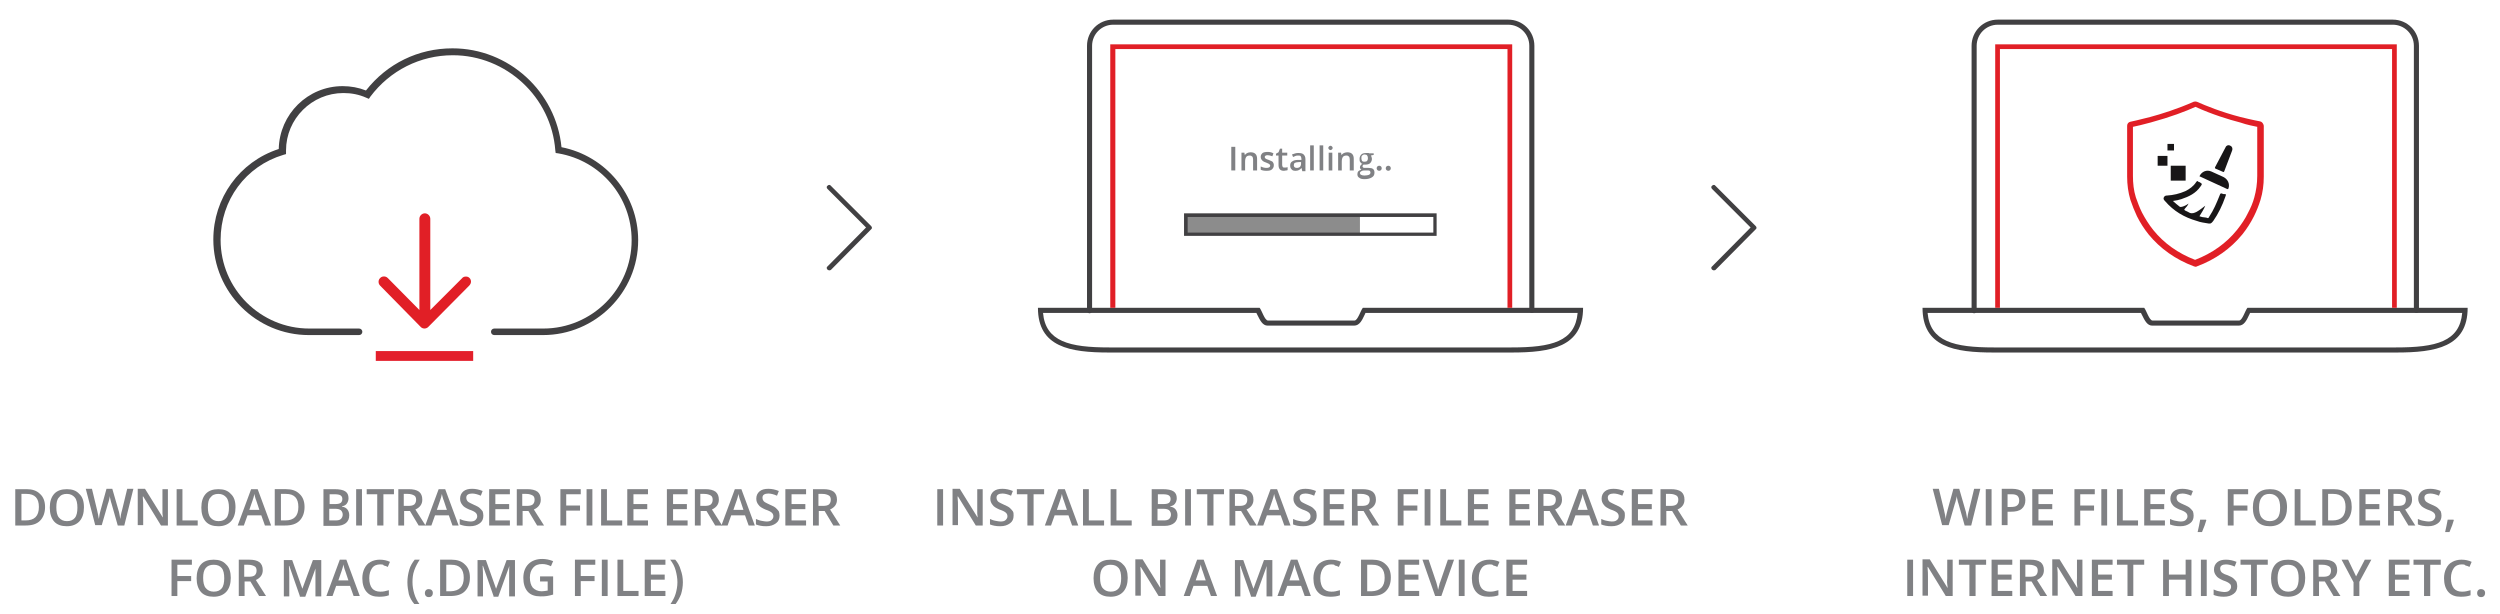 <?xml version="1.0" encoding="UTF-8"?>
<svg xmlns="http://www.w3.org/2000/svg" xmlns:xlink="http://www.w3.org/1999/xlink" version="1.1" id="Layer_1" x="0px" y="0px" viewBox="0 0 687.9 169" style="enable-background:new 0 0 687.9 169;" xml:space="preserve">
<style type="text/css">
	.st0{fill:#808184;}
	.st1{fill:#414042;}
	.st2{fill:#181617;}
	.st3{fill:#E11F26;}
	.st4{fill:#8C8C8C;}
	.st5{fill:#E31F2B;}
</style>
<g>
	<g>
		<path class="st0" d="M12.4,139.5c0,1.6-0.5,2.9-1.4,3.8s-2.2,1.3-4,1.3H4.2v-10h3.1c1.6,0,2.8,0.4,3.7,1.3    C11.9,136.7,12.4,137.9,12.4,139.5z M10.7,139.5c0-2.4-1.1-3.6-3.4-3.6H5.9v7.3H7C9.5,143.2,10.7,142,10.7,139.5z"></path>
		<path class="st0" d="M23.1,139.6c0,1.6-0.4,2.9-1.2,3.8s-2,1.4-3.5,1.4c-1.5,0-2.7-0.4-3.5-1.3c-0.8-0.9-1.2-2.2-1.2-3.8    c0-1.7,0.4-2.9,1.2-3.8c0.8-0.9,2-1.3,3.5-1.3c1.5,0,2.6,0.4,3.4,1.3C22.7,136.7,23.1,137.9,23.1,139.6z M15.5,139.6    c0,1.2,0.2,2.2,0.7,2.8c0.5,0.6,1.2,1,2.2,1c1,0,1.7-0.3,2.2-0.9s0.7-1.6,0.7-2.8c0-1.2-0.2-2.2-0.7-2.8c-0.5-0.6-1.2-1-2.2-1    c-1,0-1.7,0.3-2.2,1C15.7,137.4,15.5,138.3,15.5,139.6z"></path>
		<path class="st0" d="M34.2,144.6h-1.8l-1.7-6c-0.1-0.3-0.2-0.6-0.3-1.1c-0.1-0.5-0.2-0.8-0.2-1c0,0.3-0.1,0.7-0.2,1.1    s-0.2,0.8-0.3,1l-1.7,5.9h-1.8l-1.3-5l-1.3-5h1.7l1.4,5.8c0.2,0.9,0.4,1.8,0.5,2.5c0.1-0.4,0.1-0.8,0.2-1.3s0.2-0.9,0.3-1.2    l1.6-5.8h1.6l1.7,5.9c0.2,0.5,0.3,1.4,0.5,2.4c0.1-0.7,0.2-1.5,0.5-2.5l1.4-5.8h1.7L34.2,144.6z"></path>
		<path class="st0" d="M46.3,144.6h-2l-4.9-8h-0.1l0,0.4c0.1,0.8,0.1,1.6,0.1,2.3v5.2h-1.5v-10h2l4.9,7.9h0c0-0.1,0-0.5-0.1-1.1    c0-0.7,0-1.2,0-1.5v-5.2h1.5V144.6z"></path>
		<path class="st0" d="M48.6,144.6v-10h1.6v8.6h4.2v1.4H48.6z"></path>
		<path class="st0" d="M64.8,139.6c0,1.6-0.4,2.9-1.2,3.8s-2,1.4-3.5,1.4c-1.5,0-2.7-0.4-3.5-1.3c-0.8-0.9-1.2-2.2-1.2-3.8    c0-1.7,0.4-2.9,1.2-3.8c0.8-0.9,2-1.3,3.5-1.3c1.5,0,2.6,0.4,3.4,1.3C64.4,136.7,64.8,137.9,64.8,139.6z M57.2,139.6    c0,1.2,0.2,2.2,0.7,2.8c0.5,0.6,1.2,1,2.2,1c1,0,1.7-0.3,2.2-0.9s0.7-1.6,0.7-2.8c0-1.2-0.2-2.2-0.7-2.8c-0.5-0.6-1.2-1-2.2-1    c-1,0-1.7,0.3-2.2,1C57.4,137.4,57.2,138.3,57.2,139.6z"></path>
		<path class="st0" d="M72.9,144.6l-1-2.8h-3.8l-1,2.8h-1.7l3.7-10h1.8l3.7,10H72.9z M71.4,140.4l-0.9-2.7c-0.1-0.2-0.2-0.5-0.3-0.9    c-0.1-0.4-0.2-0.7-0.2-0.9c-0.1,0.6-0.3,1.2-0.5,1.8l-0.9,2.6H71.4z"></path>
		<path class="st0" d="M83.8,139.5c0,1.6-0.5,2.9-1.4,3.8s-2.2,1.3-4,1.3h-2.8v-10h3.1c1.6,0,2.8,0.4,3.7,1.3    C83.3,136.7,83.8,137.9,83.8,139.5z M82.1,139.5c0-2.4-1.1-3.6-3.4-3.6h-1.4v7.3h1.2C80.9,143.2,82.1,142,82.1,139.5z"></path>
		<path class="st0" d="M89,134.6h3c1.4,0,2.4,0.2,3,0.6c0.6,0.4,0.9,1,0.9,1.9c0,0.6-0.2,1.1-0.5,1.5c-0.3,0.4-0.7,0.6-1.3,0.7v0.1    c0.7,0.1,1.2,0.4,1.5,0.8c0.3,0.4,0.5,0.9,0.5,1.6c0,0.9-0.3,1.6-0.9,2.1s-1.5,0.8-2.6,0.8H89V134.6z M90.6,138.7h1.6    c0.7,0,1.2-0.1,1.5-0.3s0.5-0.6,0.5-1.1c0-0.5-0.2-0.8-0.5-1c-0.3-0.2-0.9-0.3-1.6-0.3h-1.4V138.7z M90.6,140v3.2h1.7    c0.7,0,1.2-0.1,1.5-0.4c0.3-0.3,0.5-0.7,0.5-1.2c0-0.5-0.2-0.9-0.5-1.2c-0.4-0.3-0.9-0.4-1.6-0.4H90.6z"></path>
		<path class="st0" d="M98,144.6v-10h1.6v10H98z"></path>
		<path class="st0" d="M105.4,144.6h-1.6V136h-2.9v-1.4h7.5v1.4h-2.9V144.6z"></path>
		<path class="st0" d="M111.2,140.6v4h-1.6v-10h2.8c1.3,0,2.2,0.2,2.9,0.7c0.6,0.5,0.9,1.2,0.9,2.2c0,1.2-0.6,2.1-1.9,2.7l2.8,4.4    h-1.9l-2.4-4H111.2z M111.2,139.2h1.1c0.8,0,1.3-0.1,1.7-0.4c0.3-0.3,0.5-0.7,0.5-1.3c0-0.6-0.2-1-0.6-1.2s-0.9-0.4-1.7-0.4h-1.1    V139.2z"></path>
		<path class="st0" d="M124.5,144.6l-1-2.8h-3.8l-1,2.8H117l3.7-10h1.8l3.7,10H124.5z M123,140.4l-0.9-2.7c-0.1-0.2-0.2-0.5-0.3-0.9    c-0.1-0.4-0.2-0.7-0.2-0.9c-0.1,0.6-0.3,1.2-0.5,1.8l-0.9,2.6H123z"></path>
		<path class="st0" d="M133,141.9c0,0.9-0.3,1.6-1,2.1s-1.5,0.8-2.7,0.8s-2.1-0.2-2.8-0.5v-1.5c0.5,0.2,0.9,0.4,1.5,0.5    s1,0.2,1.4,0.2c0.6,0,1.1-0.1,1.4-0.4s0.5-0.6,0.5-1c0-0.4-0.1-0.7-0.4-1s-0.9-0.6-1.8-0.9c-0.9-0.4-1.6-0.8-1.9-1.3    c-0.4-0.5-0.6-1-0.6-1.7c0-0.8,0.3-1.5,0.9-2s1.4-0.7,2.4-0.7c1,0,1.9,0.2,2.9,0.6l-0.5,1.3c-0.9-0.4-1.7-0.6-2.4-0.6    c-0.5,0-0.9,0.1-1.2,0.3s-0.4,0.5-0.4,0.9c0,0.3,0.1,0.5,0.2,0.7c0.1,0.2,0.3,0.4,0.5,0.5s0.7,0.4,1.4,0.7    c0.7,0.3,1.3,0.6,1.6,0.9c0.3,0.3,0.6,0.6,0.8,0.9C132.9,141,133,141.4,133,141.9z"></path>
		<path class="st0" d="M140.3,144.6h-5.7v-10h5.7v1.4h-4v2.7h3.8v1.4h-3.8v3.1h4V144.6z"></path>
		<path class="st0" d="M143.8,140.6v4h-1.6v-10h2.8c1.3,0,2.2,0.2,2.9,0.7c0.6,0.5,0.9,1.2,0.9,2.2c0,1.2-0.6,2.1-1.9,2.7l2.8,4.4    h-1.9l-2.4-4H143.8z M143.8,139.2h1.1c0.8,0,1.3-0.1,1.7-0.4c0.3-0.3,0.5-0.7,0.5-1.3c0-0.6-0.2-1-0.6-1.2s-0.9-0.4-1.7-0.4h-1.1    V139.2z"></path>
		<path class="st0" d="M155.8,144.6h-1.6v-10h5.6v1.4h-4v3.1h3.8v1.4h-3.8V144.6z"></path>
		<path class="st0" d="M161.4,144.6v-10h1.6v10H161.4z"></path>
		<path class="st0" d="M165.4,144.6v-10h1.6v8.6h4.2v1.4H165.4z"></path>
		<path class="st0" d="M178.3,144.6h-5.7v-10h5.7v1.4h-4v2.7h3.8v1.4h-3.8v3.1h4V144.6z"></path>
		<path class="st0" d="M189.2,144.6h-5.7v-10h5.7v1.4h-4v2.7h3.8v1.4h-3.8v3.1h4V144.6z"></path>
		<path class="st0" d="M192.8,140.6v4h-1.6v-10h2.8c1.3,0,2.2,0.2,2.9,0.7c0.6,0.5,0.9,1.2,0.9,2.2c0,1.2-0.6,2.1-1.9,2.7l2.8,4.4    h-1.9l-2.4-4H192.8z M192.8,139.2h1.1c0.8,0,1.3-0.1,1.7-0.4c0.3-0.3,0.5-0.7,0.5-1.3c0-0.6-0.2-1-0.6-1.2s-0.9-0.4-1.7-0.4h-1.1    V139.2z"></path>
		<path class="st0" d="M206,144.6l-1-2.8h-3.8l-1,2.8h-1.7l3.7-10h1.8l3.7,10H206z M204.6,140.4l-0.9-2.7c-0.1-0.2-0.2-0.5-0.3-0.9    c-0.1-0.4-0.2-0.7-0.2-0.9c-0.1,0.6-0.3,1.2-0.5,1.8l-0.9,2.6H204.6z"></path>
		<path class="st0" d="M214.5,141.9c0,0.9-0.3,1.6-1,2.1s-1.5,0.8-2.7,0.8s-2.1-0.2-2.8-0.5v-1.5c0.5,0.2,0.9,0.4,1.5,0.5    s1,0.2,1.4,0.2c0.6,0,1.1-0.1,1.4-0.4s0.5-0.6,0.5-1c0-0.4-0.1-0.7-0.4-1s-0.9-0.6-1.8-0.9c-0.9-0.4-1.6-0.8-1.9-1.3    c-0.4-0.5-0.6-1-0.6-1.7c0-0.8,0.3-1.5,0.9-2s1.4-0.7,2.4-0.7c1,0,1.9,0.2,2.9,0.6l-0.5,1.3c-0.9-0.4-1.7-0.6-2.4-0.6    c-0.5,0-0.9,0.1-1.2,0.3s-0.4,0.5-0.4,0.9c0,0.3,0.1,0.5,0.2,0.7c0.1,0.2,0.3,0.4,0.5,0.5s0.7,0.4,1.4,0.7    c0.7,0.3,1.3,0.6,1.6,0.9c0.3,0.3,0.6,0.6,0.8,0.9C214.4,141,214.5,141.4,214.5,141.9z"></path>
		<path class="st0" d="M221.8,144.6h-5.7v-10h5.7v1.4h-4v2.7h3.8v1.4h-3.8v3.1h4V144.6z"></path>
		<path class="st0" d="M225.3,140.6v4h-1.6v-10h2.8c1.3,0,2.2,0.2,2.9,0.7c0.6,0.5,0.9,1.2,0.9,2.2c0,1.2-0.6,2.1-1.9,2.7l2.8,4.4    h-1.9l-2.4-4H225.3z M225.3,139.2h1.1c0.8,0,1.3-0.1,1.7-0.4c0.3-0.3,0.5-0.7,0.5-1.3c0-0.6-0.2-1-0.6-1.2s-0.9-0.4-1.7-0.4h-1.1    V139.2z"></path>
		<path class="st0" d="M48.8,164h-1.6v-10h5.6v1.4h-4v3.1h3.8v1.4h-3.8V164z"></path>
		<path class="st0" d="M63.5,159c0,1.6-0.4,2.9-1.2,3.8s-2,1.4-3.5,1.4c-1.5,0-2.7-0.4-3.5-1.3c-0.8-0.9-1.2-2.2-1.2-3.8    c0-1.6,0.4-2.9,1.2-3.8c0.8-0.9,2-1.3,3.5-1.3c1.5,0,2.6,0.4,3.4,1.3C63.1,156.1,63.5,157.4,63.5,159z M55.9,159    c0,1.2,0.2,2.2,0.7,2.8c0.5,0.6,1.2,1,2.2,1c1,0,1.7-0.3,2.2-0.9s0.7-1.6,0.7-2.8c0-1.2-0.2-2.2-0.7-2.8c-0.5-0.6-1.2-0.9-2.2-0.9    c-1,0-1.7,0.3-2.2,0.9C56.1,156.9,55.9,157.8,55.9,159z"></path>
		<path class="st0" d="M67.3,160v4h-1.6v-10h2.8c1.3,0,2.2,0.2,2.9,0.7c0.6,0.5,0.9,1.2,0.9,2.2c0,1.2-0.6,2.1-1.9,2.7l2.8,4.4h-1.9    l-2.4-4H67.3z M67.3,158.7h1.1c0.8,0,1.3-0.1,1.7-0.4c0.3-0.3,0.5-0.7,0.5-1.3c0-0.6-0.2-1-0.6-1.2s-0.9-0.4-1.7-0.4h-1.1V158.7z"></path>
		<path class="st0" d="M82.5,164l-2.9-8.3h-0.1c0.1,1.2,0.1,2.4,0.1,3.5v4.9h-1.5v-10h2.3l2.8,7.9h0l2.9-7.9h2.3v10h-1.6v-4.9    c0-0.5,0-1.1,0-1.9c0-0.8,0-1.3,0.1-1.4H87l-3,8.3H82.5z"></path>
		<path class="st0" d="M97.3,164l-1-2.8h-3.8l-1,2.8h-1.7l3.7-10h1.8l3.7,10H97.3z M95.9,159.8l-0.9-2.7c-0.1-0.2-0.2-0.5-0.3-0.9    c-0.1-0.4-0.2-0.7-0.2-0.9c-0.1,0.6-0.3,1.2-0.5,1.8l-0.9,2.6H95.9z"></path>
		<path class="st0" d="M104.6,155.3c-0.9,0-1.7,0.3-2.2,1c-0.5,0.7-0.8,1.6-0.8,2.8c0,1.2,0.3,2.2,0.8,2.8s1.3,0.9,2.2,0.9    c0.4,0,0.8,0,1.2-0.1s0.8-0.2,1.2-0.3v1.4c-0.8,0.3-1.7,0.4-2.7,0.4c-1.5,0-2.6-0.4-3.4-1.3s-1.2-2.2-1.2-3.8c0-1,0.2-1.9,0.6-2.7    s0.9-1.4,1.7-1.8c0.7-0.4,1.6-0.6,2.5-0.6c1,0,2,0.2,2.8,0.6l-0.6,1.4c-0.3-0.2-0.7-0.3-1.1-0.4    C105.5,155.3,105.1,155.3,104.6,155.3z"></path>
		<path class="st0" d="M112.1,160.2c0-1.2,0.2-2.3,0.5-3.4s0.9-2,1.5-2.8h1.4c-0.6,0.9-1.1,1.8-1.5,2.9s-0.5,2.2-0.5,3.3    c0,1.1,0.2,2.2,0.5,3.2c0.3,1,0.8,2,1.4,2.8h-1.4c-0.7-0.8-1.2-1.7-1.5-2.7C112.3,162.5,112.1,161.4,112.1,160.2z"></path>
		<path class="st0" d="M116.9,163.2c0-0.3,0.1-0.6,0.3-0.8s0.4-0.3,0.8-0.3c0.3,0,0.6,0.1,0.8,0.3c0.2,0.2,0.3,0.4,0.3,0.8    c0,0.3-0.1,0.6-0.3,0.8s-0.4,0.3-0.8,0.3s-0.6-0.1-0.8-0.3C117,163.8,116.9,163.5,116.9,163.2z"></path>
		<path class="st0" d="M129.3,158.9c0,1.7-0.5,2.9-1.4,3.8c-0.9,0.9-2.2,1.3-4,1.3h-2.8v-10h3.1c1.6,0,2.8,0.4,3.7,1.3    C128.9,156.2,129.3,157.4,129.3,158.9z M127.6,159c0-2.4-1.1-3.6-3.4-3.6h-1.4v7.3h1.2C126.4,162.6,127.6,161.4,127.6,159z"></path>
		<path class="st0" d="M135.8,164l-2.9-8.3h-0.1c0.1,1.2,0.1,2.4,0.1,3.5v4.9h-1.5v-10h2.3l2.8,7.9h0l2.9-7.9h2.3v10h-1.6v-4.9    c0-0.5,0-1.1,0-1.9c0-0.8,0-1.3,0.1-1.4h-0.1l-3,8.3H135.8z"></path>
		<path class="st0" d="M148.5,158.6h3.7v5c-0.6,0.2-1.2,0.3-1.7,0.4s-1.2,0.1-1.8,0.1c-1.5,0-2.7-0.4-3.5-1.3    c-0.8-0.9-1.2-2.2-1.2-3.8c0-1.6,0.5-2.9,1.4-3.8c0.9-0.9,2.2-1.4,3.8-1.4c1,0,2,0.2,3,0.6l-0.6,1.4c-0.8-0.4-1.6-0.6-2.4-0.6    c-1.1,0-1.9,0.3-2.5,1s-0.9,1.6-0.9,2.7c0,1.2,0.3,2.2,0.8,2.8c0.6,0.6,1.4,1,2.4,1c0.5,0,1.1-0.1,1.7-0.2V160h-2.1V158.6z"></path>
		<path class="st0" d="M159.8,164h-1.6v-10h5.6v1.4h-4v3.1h3.8v1.4h-3.8V164z"></path>
		<path class="st0" d="M165.6,164v-10h1.6v10H165.6z"></path>
		<path class="st0" d="M169.9,164v-10h1.6v8.6h4.2v1.4H169.9z"></path>
		<path class="st0" d="M183.1,164h-5.7v-10h5.7v1.4h-4v2.7h3.8v1.4h-3.8v3.1h4V164z"></path>
		<path class="st0" d="M187.9,160.2c0,1.2-0.2,2.3-0.5,3.3c-0.4,1-0.9,1.9-1.5,2.7h-1.4c0.6-0.9,1.1-1.8,1.4-2.8s0.5-2.1,0.5-3.2    c0-1.1-0.2-2.2-0.5-3.3c-0.3-1.1-0.8-2-1.5-2.9h1.4c0.7,0.8,1.2,1.7,1.5,2.8C187.7,157.9,187.9,159,187.9,160.2z"></path>
	</g>
	<g>
		<path class="st0" d="M257.9,144.6v-10h1.6v10H257.9z"></path>
		<path class="st0" d="M270.5,144.6h-2l-4.9-8h-0.1l0,0.4c0.1,0.8,0.1,1.6,0.1,2.3v5.2h-1.5v-10h2l4.9,7.9h0c0-0.1,0-0.5-0.1-1.1    c0-0.7,0-1.2,0-1.5v-5.2h1.5V144.6z"></path>
		<path class="st0" d="M278.9,141.9c0,0.9-0.3,1.6-1,2.1s-1.5,0.8-2.7,0.8s-2.1-0.2-2.8-0.5v-1.5c0.5,0.2,0.9,0.4,1.5,0.5    s1,0.2,1.4,0.2c0.6,0,1.1-0.1,1.4-0.4s0.5-0.6,0.5-1c0-0.4-0.1-0.7-0.4-1s-0.9-0.6-1.8-0.9c-0.9-0.4-1.6-0.8-1.9-1.3    c-0.4-0.5-0.6-1-0.6-1.7c0-0.8,0.3-1.5,0.9-2s1.4-0.7,2.4-0.7c1,0,1.9,0.2,2.9,0.6l-0.5,1.3c-0.9-0.4-1.7-0.6-2.4-0.6    c-0.5,0-0.9,0.1-1.2,0.3s-0.4,0.5-0.4,0.9c0,0.3,0.1,0.5,0.2,0.7c0.1,0.2,0.3,0.4,0.5,0.5s0.7,0.4,1.4,0.7    c0.7,0.3,1.3,0.6,1.6,0.9c0.3,0.3,0.6,0.6,0.8,0.9C278.9,141,278.9,141.4,278.9,141.9z"></path>
		<path class="st0" d="M284.3,144.6h-1.6V136h-2.9v-1.4h7.5v1.4h-2.9V144.6z"></path>
		<path class="st0" d="M295,144.6l-1-2.8h-3.8l-1,2.8h-1.7l3.7-10h1.8l3.7,10H295z M293.6,140.4l-0.9-2.7c-0.1-0.2-0.2-0.5-0.3-0.9    c-0.1-0.4-0.2-0.7-0.2-0.9c-0.1,0.6-0.3,1.2-0.5,1.8l-0.9,2.6H293.6z"></path>
		<path class="st0" d="M298,144.6v-10h1.6v8.6h4.2v1.4H298z"></path>
		<path class="st0" d="M305.6,144.6v-10h1.6v8.6h4.2v1.4H305.6z"></path>
		<path class="st0" d="M316.9,134.6h3c1.4,0,2.4,0.2,3,0.6c0.6,0.4,0.9,1,0.9,1.9c0,0.6-0.2,1.1-0.5,1.5c-0.3,0.4-0.7,0.6-1.3,0.7    v0.1c0.7,0.1,1.2,0.4,1.5,0.8c0.3,0.4,0.5,0.9,0.5,1.6c0,0.9-0.3,1.6-0.9,2.1s-1.5,0.8-2.6,0.8h-3.6V134.6z M318.5,138.7h1.6    c0.7,0,1.2-0.1,1.5-0.3s0.5-0.6,0.5-1.1c0-0.5-0.2-0.8-0.5-1c-0.3-0.2-0.9-0.3-1.6-0.3h-1.4V138.7z M318.5,140v3.2h1.7    c0.7,0,1.2-0.1,1.5-0.4c0.3-0.3,0.5-0.7,0.5-1.2c0-0.5-0.2-0.9-0.5-1.2c-0.4-0.3-0.9-0.4-1.6-0.4H318.5z"></path>
		<path class="st0" d="M326.1,144.6v-10h1.6v10H326.1z"></path>
		<path class="st0" d="M333.8,144.6h-1.6V136h-2.9v-1.4h7.5v1.4h-2.9V144.6z"></path>
		<path class="st0" d="M339.9,140.6v4h-1.6v-10h2.8c1.3,0,2.2,0.2,2.9,0.7c0.6,0.5,0.9,1.2,0.9,2.2c0,1.2-0.6,2.1-1.9,2.7l2.8,4.4    h-1.9l-2.4-4H339.9z M339.9,139.2h1.1c0.8,0,1.3-0.1,1.7-0.4c0.3-0.3,0.5-0.7,0.5-1.3c0-0.6-0.2-1-0.6-1.2s-0.9-0.4-1.7-0.4h-1.1    V139.2z"></path>
		<path class="st0" d="M353.4,144.6l-1-2.8h-3.8l-1,2.8h-1.7l3.7-10h1.8l3.7,10H353.4z M352,140.4l-0.9-2.7    c-0.1-0.2-0.2-0.5-0.3-0.9c-0.1-0.4-0.2-0.7-0.2-0.9c-0.1,0.6-0.3,1.2-0.5,1.8l-0.9,2.6H352z"></path>
		<path class="st0" d="M362.3,141.9c0,0.9-0.3,1.6-1,2.1s-1.5,0.8-2.7,0.8s-2.1-0.2-2.8-0.5v-1.5c0.5,0.2,0.9,0.4,1.5,0.5    c0.5,0.1,1,0.2,1.4,0.2c0.6,0,1.1-0.1,1.4-0.4c0.3-0.2,0.5-0.6,0.5-1c0-0.4-0.1-0.7-0.4-1s-0.9-0.6-1.8-0.9    c-0.9-0.4-1.6-0.8-1.9-1.3c-0.4-0.5-0.6-1-0.6-1.7c0-0.8,0.3-1.5,0.9-2s1.4-0.7,2.4-0.7c1,0,1.9,0.2,2.9,0.6l-0.5,1.3    c-0.9-0.4-1.7-0.6-2.4-0.6c-0.5,0-0.9,0.1-1.2,0.3s-0.4,0.5-0.4,0.9c0,0.3,0.1,0.5,0.2,0.7c0.1,0.2,0.3,0.4,0.5,0.5    s0.7,0.4,1.4,0.7c0.7,0.3,1.3,0.6,1.6,0.9c0.3,0.3,0.6,0.6,0.8,0.9C362.2,141,362.3,141.4,362.3,141.9z"></path>
		<path class="st0" d="M369.9,144.6h-5.7v-10h5.7v1.4h-4v2.7h3.8v1.4h-3.8v3.1h4V144.6z"></path>
		<path class="st0" d="M373.6,140.6v4H372v-10h2.8c1.3,0,2.2,0.2,2.9,0.7c0.6,0.5,0.9,1.2,0.9,2.2c0,1.2-0.6,2.1-1.9,2.7l2.8,4.4    h-1.9l-2.4-4H373.6z M373.6,139.2h1.1c0.8,0,1.3-0.1,1.7-0.4c0.3-0.3,0.5-0.7,0.5-1.3c0-0.6-0.2-1-0.6-1.2s-0.9-0.4-1.7-0.4h-1.1    V139.2z"></path>
		<path class="st0" d="M386.2,144.6h-1.6v-10h5.6v1.4h-4v3.1h3.8v1.4h-3.8V144.6z"></path>
		<path class="st0" d="M392,144.6v-10h1.6v10H392z"></path>
		<path class="st0" d="M396.3,144.6v-10h1.6v8.6h4.2v1.4H396.3z"></path>
		<path class="st0" d="M409.6,144.6h-5.7v-10h5.7v1.4h-4v2.7h3.8v1.4h-3.8v3.1h4V144.6z"></path>
		<path class="st0" d="M421,144.6h-5.7v-10h5.7v1.4h-4v2.7h3.8v1.4H417v3.1h4V144.6z"></path>
		<path class="st0" d="M424.8,140.6v4h-1.6v-10h2.8c1.3,0,2.2,0.2,2.9,0.7c0.6,0.5,0.9,1.2,0.9,2.2c0,1.2-0.6,2.1-1.9,2.7l2.8,4.4    h-1.9l-2.4-4H424.8z M424.8,139.2h1.1c0.8,0,1.3-0.1,1.7-0.4c0.3-0.3,0.5-0.7,0.5-1.3c0-0.6-0.2-1-0.6-1.2s-0.9-0.4-1.7-0.4h-1.1    V139.2z"></path>
		<path class="st0" d="M438.3,144.6l-1-2.8h-3.8l-1,2.8h-1.7l3.7-10h1.8l3.7,10H438.3z M436.9,140.4l-0.9-2.7    c-0.1-0.2-0.2-0.5-0.3-0.9c-0.1-0.4-0.2-0.7-0.2-0.9c-0.1,0.6-0.3,1.2-0.5,1.8l-0.9,2.6H436.9z"></path>
		<path class="st0" d="M447.1,141.9c0,0.9-0.3,1.6-1,2.1s-1.5,0.8-2.7,0.8s-2.1-0.2-2.8-0.5v-1.5c0.5,0.2,0.9,0.4,1.5,0.5    c0.5,0.1,1,0.2,1.4,0.2c0.6,0,1.1-0.1,1.4-0.4c0.3-0.2,0.5-0.6,0.5-1c0-0.4-0.1-0.7-0.4-1s-0.9-0.6-1.8-0.9    c-0.9-0.4-1.6-0.8-1.9-1.3c-0.4-0.5-0.6-1-0.6-1.7c0-0.8,0.3-1.5,0.9-2s1.4-0.7,2.4-0.7c1,0,1.9,0.2,2.9,0.6l-0.5,1.3    c-0.9-0.4-1.7-0.6-2.4-0.6c-0.5,0-0.9,0.1-1.2,0.3s-0.4,0.5-0.4,0.9c0,0.3,0.1,0.5,0.2,0.7c0.1,0.2,0.3,0.4,0.5,0.5    s0.7,0.4,1.4,0.7c0.7,0.3,1.3,0.6,1.6,0.9c0.3,0.3,0.6,0.6,0.8,0.9C447.1,141,447.1,141.4,447.1,141.9z"></path>
		<path class="st0" d="M454.7,144.6h-5.7v-10h5.7v1.4h-4v2.7h3.8v1.4h-3.8v3.1h4V144.6z"></path>
		<path class="st0" d="M458.5,140.6v4h-1.6v-10h2.8c1.3,0,2.2,0.2,2.9,0.7c0.6,0.5,0.9,1.2,0.9,2.2c0,1.2-0.6,2.1-1.9,2.7l2.8,4.4    h-1.9l-2.4-4H458.5z M458.5,139.2h1.1c0.8,0,1.3-0.1,1.7-0.4c0.3-0.3,0.5-0.7,0.5-1.3c0-0.6-0.2-1-0.6-1.2s-0.9-0.4-1.7-0.4h-1.1    V139.2z"></path>
		<path class="st0" d="M310.3,159c0,1.6-0.4,2.9-1.2,3.8s-2,1.4-3.5,1.4c-1.5,0-2.7-0.4-3.5-1.3c-0.8-0.9-1.2-2.2-1.2-3.8    c0-1.6,0.4-2.9,1.2-3.8c0.8-0.9,2-1.3,3.5-1.3c1.5,0,2.6,0.4,3.4,1.3C309.9,156.1,310.3,157.4,310.3,159z M302.7,159    c0,1.2,0.2,2.2,0.7,2.8c0.5,0.6,1.2,1,2.2,1c1,0,1.7-0.3,2.2-0.9s0.7-1.6,0.7-2.8c0-1.2-0.2-2.2-0.7-2.8c-0.5-0.6-1.2-0.9-2.2-0.9    c-1,0-1.7,0.3-2.2,0.9C302.9,156.9,302.7,157.8,302.7,159z"></path>
		<path class="st0" d="M320.8,164h-2l-4.9-8h-0.1l0,0.4c0.1,0.8,0.1,1.6,0.1,2.3v5.2h-1.5v-10h2l4.9,7.9h0c0-0.1,0-0.5-0.1-1.1    s0-1.2,0-1.5V154h1.5V164z"></path>
		<path class="st0" d="M333.2,164l-1-2.8h-3.8l-1,2.8h-1.7l3.7-10h1.8l3.7,10H333.2z M331.8,159.8l-0.9-2.7    c-0.1-0.2-0.2-0.5-0.3-0.9c-0.1-0.4-0.2-0.7-0.2-0.9c-0.1,0.6-0.3,1.2-0.5,1.8l-0.9,2.6H331.8z"></path>
		<path class="st0" d="M344.2,164l-2.9-8.3h-0.1c0.1,1.2,0.1,2.4,0.1,3.5v4.9h-1.5v-10h2.3l2.8,7.9h0l2.9-7.9h2.3v10h-1.6v-4.9    c0-0.5,0-1.1,0-1.9c0-0.8,0-1.3,0.1-1.4h-0.1l-3,8.3H344.2z"></path>
		<path class="st0" d="M359,164l-1-2.8h-3.8l-1,2.8h-1.7l3.7-10h1.8l3.7,10H359z M357.6,159.8l-0.9-2.7c-0.1-0.2-0.2-0.5-0.3-0.9    c-0.1-0.4-0.2-0.7-0.2-0.9c-0.1,0.6-0.3,1.2-0.5,1.8l-0.9,2.6H357.6z"></path>
		<path class="st0" d="M366.3,155.3c-0.9,0-1.7,0.3-2.2,1c-0.5,0.7-0.8,1.6-0.8,2.8c0,1.2,0.3,2.2,0.8,2.8s1.3,0.9,2.2,0.9    c0.4,0,0.8,0,1.2-0.1s0.8-0.2,1.2-0.3v1.4c-0.8,0.3-1.7,0.4-2.7,0.4c-1.5,0-2.6-0.4-3.4-1.3c-0.8-0.9-1.2-2.2-1.2-3.8    c0-1,0.2-1.9,0.6-2.7s0.9-1.4,1.7-1.8c0.7-0.4,1.6-0.6,2.5-0.6c1,0,2,0.2,2.8,0.6l-0.6,1.4c-0.3-0.2-0.7-0.3-1.1-0.4    C367.2,155.3,366.8,155.3,366.3,155.3z"></path>
		<path class="st0" d="M382.7,158.9c0,1.7-0.5,2.9-1.4,3.8c-0.9,0.9-2.2,1.3-4,1.3h-2.8v-10h3.1c1.6,0,2.8,0.4,3.7,1.3    C382.3,156.2,382.7,157.4,382.7,158.9z M381,159c0-2.4-1.1-3.6-3.4-3.6h-1.4v7.3h1.2C379.8,162.6,381,161.4,381,159z"></path>
		<path class="st0" d="M390.5,164h-5.7v-10h5.7v1.4h-4v2.7h3.8v1.4h-3.8v3.1h4V164z"></path>
		<path class="st0" d="M398.4,154h1.7l-3.5,10h-1.7l-3.5-10h1.7l2.1,6.2c0.1,0.3,0.2,0.7,0.3,1.1c0.1,0.5,0.2,0.8,0.2,1    c0.1-0.3,0.2-0.7,0.3-1.2c0.1-0.5,0.2-0.8,0.3-1L398.4,154z"></path>
		<path class="st0" d="M401.4,164v-10h1.6v10H401.4z"></path>
		<path class="st0" d="M409.9,155.3c-0.9,0-1.7,0.3-2.2,1c-0.5,0.7-0.8,1.6-0.8,2.8c0,1.2,0.3,2.2,0.8,2.8s1.3,0.9,2.2,0.9    c0.4,0,0.8,0,1.2-0.1s0.8-0.2,1.2-0.3v1.4c-0.8,0.3-1.7,0.4-2.7,0.4c-1.5,0-2.6-0.4-3.4-1.3c-0.8-0.9-1.2-2.2-1.2-3.8    c0-1,0.2-1.9,0.6-2.7s0.9-1.4,1.7-1.8c0.7-0.4,1.6-0.6,2.5-0.6c1,0,2,0.2,2.8,0.6l-0.6,1.4c-0.3-0.2-0.7-0.3-1.1-0.4    C410.7,155.3,410.3,155.3,409.9,155.3z"></path>
		<path class="st0" d="M420.2,164h-5.7v-10h5.7v1.4h-4v2.7h3.8v1.4h-3.8v3.1h4V164z"></path>
	</g>
	<g>
		<path class="st0" d="M542.4,144.6h-1.8l-1.7-6c-0.1-0.3-0.2-0.6-0.3-1.1c-0.1-0.5-0.2-0.8-0.2-1c0,0.3-0.1,0.7-0.2,1.1    s-0.2,0.8-0.3,1l-1.7,5.9h-1.8l-1.3-5l-1.3-5h1.7l1.4,5.8c0.2,0.9,0.4,1.8,0.5,2.5c0-0.4,0.1-0.8,0.2-1.3c0.1-0.5,0.2-0.9,0.3-1.2    l1.6-5.8h1.6l1.7,5.9c0.2,0.5,0.3,1.4,0.5,2.4c0.1-0.7,0.2-1.5,0.5-2.5l1.4-5.8h1.7L542.4,144.6z"></path>
		<path class="st0" d="M546.4,144.6v-10h1.6v10H546.4z"></path>
		<path class="st0" d="M557.3,137.6c0,1-0.3,1.8-1,2.4c-0.7,0.6-1.7,0.8-2.9,0.8h-1v3.7h-1.6v-10h2.9c1.2,0,2.2,0.3,2.8,0.8    C557,135.9,557.3,136.6,557.3,137.6z M552.3,139.5h0.9c0.8,0,1.5-0.1,1.8-0.4c0.4-0.3,0.6-0.7,0.6-1.4c0-0.6-0.2-1-0.5-1.3    c-0.4-0.3-0.9-0.4-1.6-0.4h-1.1V139.5z"></path>
		<path class="st0" d="M564.9,144.6h-5.7v-10h5.7v1.4h-4v2.7h3.8v1.4h-3.8v3.1h4V144.6z"></path>
		<path class="st0" d="M572.4,144.6h-1.6v-10h5.6v1.4h-4v3.1h3.8v1.4h-3.8V144.6z"></path>
		<path class="st0" d="M578.2,144.6v-10h1.6v10H578.2z"></path>
		<path class="st0" d="M582.5,144.6v-10h1.6v8.6h4.2v1.4H582.5z"></path>
		<path class="st0" d="M595.7,144.6h-5.7v-10h5.7v1.4h-4v2.7h3.8v1.4h-3.8v3.1h4V144.6z"></path>
		<path class="st0" d="M603.6,141.9c0,0.9-0.3,1.6-1,2.1s-1.5,0.8-2.7,0.8c-1.1,0-2.1-0.2-2.8-0.5v-1.5c0.5,0.2,0.9,0.4,1.5,0.5    s1,0.2,1.4,0.2c0.6,0,1.1-0.1,1.4-0.4s0.5-0.6,0.5-1c0-0.4-0.1-0.7-0.4-1c-0.3-0.3-0.9-0.6-1.8-0.9c-0.9-0.4-1.6-0.8-1.9-1.3    c-0.4-0.5-0.6-1-0.6-1.7c0-0.8,0.3-1.5,0.9-2c0.6-0.5,1.4-0.7,2.4-0.7c1,0,1.9,0.2,2.9,0.6l-0.5,1.3c-0.9-0.4-1.7-0.6-2.4-0.6    c-0.5,0-0.9,0.1-1.2,0.3s-0.4,0.5-0.4,0.9c0,0.3,0.1,0.5,0.2,0.7c0.1,0.2,0.3,0.4,0.5,0.5c0.3,0.2,0.7,0.4,1.4,0.7    c0.7,0.3,1.3,0.6,1.6,0.9c0.3,0.3,0.6,0.6,0.8,0.9C603.5,141,603.6,141.4,603.6,141.9z"></path>
		<path class="st0" d="M607.1,143.1c-0.2,0.8-0.6,1.9-1.2,3.3h-1.2c0.3-1.2,0.5-2.4,0.7-3.4h1.6L607.1,143.1z"></path>
		<path class="st0" d="M614.6,144.6h-1.6v-10h5.6v1.4h-4v3.1h3.8v1.4h-3.8V144.6z"></path>
		<path class="st0" d="M629.3,139.6c0,1.6-0.4,2.9-1.2,3.8s-2,1.4-3.5,1.4c-1.5,0-2.7-0.4-3.5-1.3c-0.8-0.9-1.2-2.2-1.2-3.8    c0-1.7,0.4-2.9,1.2-3.8c0.8-0.9,2-1.3,3.5-1.3c1.5,0,2.6,0.4,3.4,1.3C628.9,136.7,629.3,137.9,629.3,139.6z M621.6,139.6    c0,1.2,0.2,2.2,0.7,2.8c0.5,0.6,1.2,1,2.2,1c1,0,1.7-0.3,2.2-0.9s0.7-1.6,0.7-2.8c0-1.2-0.2-2.2-0.7-2.8c-0.5-0.6-1.2-1-2.2-1    c-1,0-1.7,0.3-2.2,1C621.9,137.4,621.6,138.3,621.6,139.6z"></path>
		<path class="st0" d="M631.4,144.6v-10h1.6v8.6h4.2v1.4H631.4z"></path>
		<path class="st0" d="M647.1,139.5c0,1.6-0.5,2.9-1.4,3.8s-2.2,1.3-4,1.3H639v-10h3.1c1.6,0,2.8,0.4,3.7,1.3    C646.7,136.7,647.1,137.9,647.1,139.5z M645.4,139.5c0-2.4-1.1-3.6-3.4-3.6h-1.4v7.3h1.2C644.2,143.2,645.4,142,645.4,139.5z"></path>
		<path class="st0" d="M654.9,144.6h-5.7v-10h5.7v1.4h-4v2.7h3.8v1.4h-3.8v3.1h4V144.6z"></path>
		<path class="st0" d="M658.7,140.6v4h-1.6v-10h2.8c1.3,0,2.2,0.2,2.9,0.7c0.6,0.5,0.9,1.2,0.9,2.2c0,1.2-0.6,2.1-1.9,2.7l2.8,4.4    h-1.9l-2.4-4H658.7z M658.7,139.2h1.1c0.8,0,1.3-0.1,1.7-0.4c0.3-0.3,0.5-0.7,0.5-1.3c0-0.6-0.2-1-0.6-1.2s-0.9-0.4-1.7-0.4h-1.1    V139.2z"></path>
		<path class="st0" d="M671.8,141.9c0,0.9-0.3,1.6-1,2.1s-1.5,0.8-2.7,0.8c-1.1,0-2.1-0.2-2.8-0.5v-1.5c0.5,0.2,0.9,0.4,1.5,0.5    s1,0.2,1.4,0.2c0.6,0,1.1-0.1,1.4-0.4s0.5-0.6,0.5-1c0-0.4-0.1-0.7-0.4-1c-0.3-0.3-0.9-0.6-1.8-0.9c-0.9-0.4-1.6-0.8-1.9-1.3    c-0.4-0.5-0.6-1-0.6-1.7c0-0.8,0.3-1.5,0.9-2c0.6-0.5,1.4-0.7,2.4-0.7c1,0,1.9,0.2,2.9,0.6l-0.5,1.3c-0.9-0.4-1.7-0.6-2.4-0.6    c-0.5,0-0.9,0.1-1.2,0.3s-0.4,0.5-0.4,0.9c0,0.3,0.1,0.5,0.2,0.7c0.1,0.2,0.3,0.4,0.5,0.5c0.3,0.2,0.7,0.4,1.4,0.7    c0.7,0.3,1.3,0.6,1.6,0.9c0.3,0.3,0.6,0.6,0.8,0.9C671.7,141,671.8,141.4,671.8,141.9z"></path>
		<path class="st0" d="M675.2,143.1c-0.2,0.8-0.6,1.9-1.2,3.3h-1.2c0.3-1.2,0.5-2.4,0.7-3.4h1.6L675.2,143.1z"></path>
		<path class="st0" d="M524.8,164v-10h1.6v10H524.8z"></path>
		<path class="st0" d="M537.4,164h-2l-4.9-8h-0.1l0,0.4c0.1,0.8,0.1,1.6,0.1,2.3v5.2h-1.5v-10h2l4.9,7.9h0c0-0.1,0-0.5-0.1-1.1    s0-1.2,0-1.5V154h1.5V164z"></path>
		<path class="st0" d="M543.5,164h-1.6v-8.6h-2.9V154h7.5v1.4h-2.9V164z"></path>
		<path class="st0" d="M553.6,164H548v-10h5.7v1.4h-4v2.7h3.8v1.4h-3.8v3.1h4V164z"></path>
		<path class="st0" d="M557.4,160v4h-1.6v-10h2.8c1.3,0,2.2,0.2,2.9,0.7c0.6,0.5,0.9,1.2,0.9,2.2c0,1.2-0.6,2.1-1.9,2.7l2.8,4.4    h-1.9l-2.4-4H557.4z M557.4,158.7h1.1c0.8,0,1.3-0.1,1.7-0.4c0.3-0.3,0.5-0.7,0.5-1.3c0-0.6-0.2-1-0.6-1.2s-0.9-0.4-1.7-0.4h-1.1    V158.7z"></path>
		<path class="st0" d="M573.1,164h-2l-4.9-8h-0.1l0,0.4c0.1,0.8,0.1,1.6,0.1,2.3v5.2h-1.5v-10h2l4.9,7.9h0c0-0.1,0-0.5-0.1-1.1    s0-1.2,0-1.5V154h1.5V164z"></path>
		<path class="st0" d="M581.3,164h-5.7v-10h5.7v1.4h-4v2.7h3.8v1.4h-3.8v3.1h4V164z"></path>
		<path class="st0" d="M587,164h-1.6v-8.6h-2.9V154h7.5v1.4H587V164z"></path>
		<path class="st0" d="M603,164h-1.6v-4.5h-4.6v4.5h-1.6v-10h1.6v4.1h4.6V154h1.6V164z"></path>
		<path class="st0" d="M605.6,164v-10h1.6v10H605.6z"></path>
		<path class="st0" d="M615.6,161.3c0,0.9-0.3,1.6-1,2.1s-1.5,0.8-2.7,0.8c-1.1,0-2.1-0.2-2.8-0.5v-1.5c0.5,0.2,0.9,0.4,1.5,0.5    s1,0.2,1.4,0.2c0.6,0,1.1-0.1,1.4-0.4s0.5-0.6,0.5-1c0-0.4-0.1-0.7-0.4-0.9c-0.3-0.3-0.9-0.6-1.8-0.9c-0.9-0.4-1.6-0.8-1.9-1.3    c-0.4-0.5-0.6-1-0.6-1.7c0-0.8,0.3-1.5,0.9-2c0.6-0.5,1.4-0.7,2.4-0.7c1,0,1.9,0.2,2.9,0.6l-0.5,1.3c-0.9-0.4-1.7-0.6-2.4-0.6    c-0.5,0-0.9,0.1-1.2,0.3c-0.3,0.2-0.4,0.5-0.4,0.9c0,0.3,0.1,0.5,0.2,0.7c0.1,0.2,0.3,0.4,0.5,0.5c0.3,0.2,0.7,0.4,1.4,0.6    c0.7,0.3,1.3,0.6,1.6,0.9c0.3,0.3,0.6,0.6,0.8,0.9C615.5,160.5,615.6,160.9,615.6,161.3z"></path>
		<path class="st0" d="M621,164h-1.6v-8.6h-2.9V154h7.5v1.4H621V164z"></path>
		<path class="st0" d="M634.3,159c0,1.6-0.4,2.9-1.2,3.8s-2,1.4-3.5,1.4c-1.5,0-2.7-0.4-3.5-1.3c-0.8-0.9-1.2-2.2-1.2-3.8    c0-1.6,0.4-2.9,1.2-3.8c0.8-0.9,2-1.3,3.5-1.3c1.5,0,2.6,0.4,3.4,1.3C633.9,156.1,634.3,157.4,634.3,159z M626.7,159    c0,1.2,0.2,2.2,0.7,2.8c0.5,0.6,1.2,1,2.2,1c1,0,1.7-0.3,2.2-0.9s0.7-1.6,0.7-2.8c0-1.2-0.2-2.2-0.7-2.8c-0.5-0.6-1.2-0.9-2.2-0.9    c-1,0-1.7,0.3-2.2,0.9C627,156.9,626.7,157.8,626.7,159z"></path>
		<path class="st0" d="M638.1,160v4h-1.6v-10h2.8c1.3,0,2.2,0.2,2.9,0.7c0.6,0.5,0.9,1.2,0.9,2.2c0,1.2-0.6,2.1-1.9,2.7l2.8,4.4    h-1.9l-2.4-4H638.1z M638.1,158.7h1.1c0.8,0,1.3-0.1,1.7-0.4c0.3-0.3,0.5-0.7,0.5-1.3c0-0.6-0.2-1-0.6-1.2s-0.9-0.4-1.7-0.4h-1.1    V158.7z"></path>
		<path class="st0" d="M648.3,158.6l2.4-4.6h1.8l-3.3,6.1v3.9h-1.6v-3.8l-3.3-6.2h1.8L648.3,158.6z"></path>
		<path class="st0" d="M663,164h-5.7v-10h5.7v1.4h-4v2.7h3.8v1.4H659v3.1h4V164z"></path>
		<path class="st0" d="M668.6,164H667v-8.6h-2.9V154h7.5v1.4h-2.9V164z"></path>
		<path class="st0" d="M677.4,155.3c-0.9,0-1.7,0.3-2.2,1c-0.5,0.7-0.8,1.6-0.8,2.8c0,1.2,0.3,2.2,0.8,2.8s1.3,0.9,2.2,0.9    c0.4,0,0.8,0,1.2-0.1s0.8-0.2,1.2-0.3v1.4c-0.8,0.3-1.7,0.4-2.7,0.4c-1.5,0-2.6-0.4-3.4-1.3c-0.8-0.9-1.2-2.2-1.2-3.8    c0-1,0.2-1.9,0.6-2.7s0.9-1.4,1.7-1.8c0.7-0.4,1.6-0.6,2.5-0.6c1,0,2,0.2,2.8,0.6l-0.6,1.4c-0.3-0.2-0.7-0.3-1.1-0.4    C678.2,155.3,677.8,155.3,677.4,155.3z"></path>
		<path class="st0" d="M681.6,163.2c0-0.3,0.1-0.6,0.3-0.8c0.2-0.2,0.4-0.3,0.8-0.3c0.3,0,0.6,0.1,0.8,0.3c0.2,0.2,0.3,0.4,0.3,0.8    c0,0.3-0.1,0.6-0.3,0.8s-0.4,0.3-0.8,0.3s-0.6-0.1-0.8-0.3C681.7,163.8,681.6,163.5,681.6,163.2z"></path>
	</g>
	<g>
		<path class="st1" d="M471.6,74.4c-0.2,0-0.3-0.1-0.5-0.2c-0.3-0.3-0.3-0.7,0-0.9l10.6-10.7L471.1,52c-0.3-0.3-0.3-0.7,0-0.9    c0.3-0.3,0.7-0.3,0.9,0l11.1,11.1c0.3,0.3,0.3,0.7,0,0.9l-11.1,11.2C471.9,74.3,471.8,74.4,471.6,74.4z"></path>
	</g>
	<g>
		<path class="st1" d="M228.2,74.4c-0.2,0-0.3-0.1-0.5-0.2c-0.3-0.3-0.3-0.7,0-0.9l10.6-10.7L227.7,52c-0.3-0.3-0.3-0.7,0-0.9    c0.3-0.3,0.7-0.3,0.9,0l11.1,11.1c0.3,0.3,0.3,0.7,0,0.9l-11.1,11.2C228.5,74.3,228.3,74.4,228.2,74.4z"></path>
	</g>
	<g>
		<g>
			<g>
				<g>
					<path class="st2" d="M605.2,48.5c0.6-1.3,2-1.9,3.3-1.3c1.1,0.5,2.2,1,3.3,1.5c1.2,0.6,1.8,1.9,1.4,3.1       c-0.1,0.2-0.1,0.3-0.4,0.2C610.3,50.8,607.7,49.7,605.2,48.5z"></path>
				</g>
				<g>
					<rect x="597.3" y="45.6" class="st2" width="4.1" height="4.1"></rect>
				</g>
				<g>
					<rect x="593.7" y="42.9" class="st2" width="2.7" height="2.7"></rect>
				</g>
				<g>
					<rect x="596.4" y="39.6" class="st2" width="1.8" height="1.8"></rect>
				</g>
				<g>
					<path class="st2" d="M614.2,41.4l-2.2,5.8c-0.1,0.1-0.2,0.2-0.3,0.1l-2.1-0.9c-0.1-0.1-0.2-0.2-0.1-0.4l2.9-5.5       c0.2-0.5,0.8-0.7,1.3-0.4l0,0C614.2,40.3,614.4,40.9,614.2,41.4z"></path>
				</g>
				<g>
					<path class="st2" d="M612.3,54.2c-0.8,2.3-1.9,4.6-3.3,6.6c-0.2,0.3-0.5,0.6-0.8,0.7h-0.5c-1.1-0.2-2.2-0.3-3.2-0.7       c-3.5-1-6.4-2.7-8.8-5.5c-0.3-0.3-0.5-0.6-0.3-1c0.2-0.4,0.5-0.5,0.9-0.5c1.7-0.1,3.4-0.5,5-1.2c1.2-0.6,2.2-1.3,3-2.5       c0.2-0.3,0.4-0.4,0.6-0.1c0.1,0.1,0.2,0.1,0.3,0.1c0.8,0.5,0.8,0.5,0.3,1.2c-1.3,1.9-3.2,2.8-5.3,3.5c-0.7,0.2-1.4,0.4-2.3,0.5       c0,0,0,0,0,0c0.6,0.6,1.3,1.1,1.9,1.6c0.2,0.1,0.4,0,0.6,0c0.7-0.2,1.3-0.5,1.8-0.9c-0.2,0.5-0.6,1-1,1.4       c-0.2,0.2-0.2,0.3-0.1,0.4c0,0,0.1,0,0.1,0.1c0,0,0,0,0,0c0.3,0.1,1.2,0.6,1.4,0.7c0.6,0.2,1.2,0,1.8-0.3       c0.9-0.5,1.6-1.1,2.4-1.7c-0.4,1-1,1.9-1.6,2.9c0.1,0,0.2,0.1,0.3,0.1c0.3,0.1,0.7,0.2,1,0.2c0.2,0,0.8,0.1,0.9,0.2       c0.3,0.1,0.4-0.2,0.5-0.4c1.2-1.8,2-3.7,2.8-5.7c0.3-0.8,0.3-0.8,1.1-0.5C612.6,53.4,612.6,53.4,612.3,54.2z"></path>
				</g>
			</g>
			<g>
				<path class="st3" d="M621.9,33.4c0,0-2.2-0.4-5.4-1.2c-5.4-1.4-9.5-3.1-12-4.2c-0.3-0.1-0.6-0.1-0.9,0c-4.5,2-9,3.4-12,4.2      c-3,0.8-5,1.2-5.4,1.3c-0.5,0.1-0.9,0.5-0.9,1.1v14c0,2.2,0.3,4.4,0.9,6.4c0.5,1.5,1.1,3,1.8,4.5c0.9,1.8,2,3.5,3.2,5      c3.2,3.9,7.4,6.9,12.5,8.8c0.1,0,0.3,0.1,0.4,0.1c0.1,0,0.3,0,0.4-0.1c5.1-1.9,9.3-4.9,12.5-8.8c1.2-1.5,2.3-3.2,3.2-5      c0.7-1.4,1.3-2.9,1.8-4.5c0.6-2,0.9-4.1,0.9-6.4v-14C622.8,34,622.4,33.5,621.9,33.4z M621.1,34.9v13.5c0,2.1-0.3,4.1-0.8,5.9      c-0.4,1.5-1,2.9-1.7,4.2c-0.8,1.7-1.9,3.3-3.1,4.8c-2.9,3.6-6.8,6.4-11.5,8.2c-4.7-1.8-8.6-4.6-11.5-8.2      c-1.2-1.5-2.2-3.1-3.1-4.8c-0.7-1.4-1.2-2.8-1.7-4.2c-0.6-1.9-0.8-3.9-0.8-5.9V34.9c1-0.2,2.7-0.6,4.9-1.2      c5.5-1.5,9.7-3.1,12.3-4.3c4.6,2.1,9.2,3.5,12.3,4.3C618.4,34.4,620.2,34.7,621.1,34.9z"></path>
			</g>
		</g>
		<g>
			<g>
				<g>
					<g>
						<path class="st1" d="M664.9,86.1c-0.4,0-0.7-0.3-0.7-0.7V12.6c0-3.2-2.6-5.8-5.8-5.8H549.7c-3.2,0-5.8,2.6-5.8,5.8v72.9        c0,0.4-0.3,0.7-0.7,0.7s-0.7-0.3-0.7-0.7V12.6c0-4,3.2-7.2,7.2-7.2h108.7c4,0,7.2,3.2,7.2,7.2v72.9        C665.6,85.8,665.3,86.1,664.9,86.1z"></path>
					</g>
					<g>
						<path class="st1" d="M677.5,86.1c-0.7,7.9-7.2,9.5-18.2,9.5H548.6c-10.9,0-17.5-1.6-18.2-9.5h58.7c0.1,0.2,0.2,0.4,0.3,0.6        c0.7,1.4,1.4,2.9,2.8,2.9h23.8c1.5,0,2.2-1.5,2.9-3c0.1-0.2,0.2-0.3,0.2-0.5H677.5 M679,84.7h-60.6c-0.6,0.7-1.4,3.5-2.3,3.5        h-23.8c-0.9,0-1.7-2.8-2.3-3.5l0,0h-61c0,10.8,8.8,12.3,19.6,12.3h110.7C670.2,97,679,95.5,679,84.7L679,84.7z"></path>
					</g>
				</g>
			</g>
			<g>
				<polygon class="st3" points="659.5,84.7 658.2,84.7 658.2,13.5 550.3,13.5 550.3,84.7 549,84.7 549,12.2 659.5,12.2     "></polygon>
			</g>
		</g>
	</g>
	<g>
		<g>
			<g>
				<g>
					<g>
						<path class="st1" d="M421.5,86.1c-0.4,0-0.7-0.3-0.7-0.7V12.6c0-3.2-2.6-5.8-5.8-5.8H306.3c-3.2,0-5.8,2.6-5.8,5.8v72.9        c0,0.4-0.3,0.7-0.7,0.7s-0.7-0.3-0.7-0.7V12.6c0-4,3.2-7.2,7.2-7.2H415c4,0,7.2,3.2,7.2,7.2v72.9        C422.2,85.8,421.9,86.1,421.5,86.1z"></path>
					</g>
					<g>
						<path class="st1" d="M434.1,86.1c-0.7,7.9-7.2,9.5-18.2,9.5H305.2c-10.9,0-17.5-1.6-18.2-9.5h58.7c0.1,0.2,0.2,0.4,0.3,0.6        c0.7,1.4,1.4,2.9,2.8,2.9h23.8c1.5,0,2.2-1.5,2.9-3c0.1-0.2,0.2-0.3,0.2-0.5H434.1 M435.6,84.7H375c-0.6,0.7-1.4,3.5-2.3,3.5        h-23.8c-0.9,0-1.7-2.8-2.3-3.5l0,0h-61c0,10.8,8.8,12.3,19.6,12.3h110.7C426.7,97,435.6,95.5,435.6,84.7L435.6,84.7z"></path>
					</g>
				</g>
			</g>
			<g>
				<polygon class="st3" points="416.1,84.7 414.8,84.7 414.8,13.5 306.9,13.5 306.9,84.7 305.5,84.7 305.5,12.2 416.1,12.2     "></polygon>
			</g>
		</g>
		<g>
			<path class="st0" d="M338.8,46.9v-6.5h1.1v6.5H338.8z"></path>
			<path class="st0" d="M345.8,46.9h-1v-3c0-0.4-0.1-0.7-0.2-0.8c-0.2-0.2-0.4-0.3-0.7-0.3c-0.4,0-0.8,0.1-1,0.4     c-0.2,0.3-0.3,0.7-0.3,1.3v2.4h-1V42h0.8l0.1,0.6h0.1c0.1-0.2,0.4-0.4,0.6-0.5s0.6-0.2,0.9-0.2c1.2,0,1.8,0.6,1.8,1.8V46.9z"></path>
			<path class="st0" d="M350.5,45.5c0,0.5-0.2,0.8-0.5,1.1c-0.3,0.3-0.8,0.4-1.5,0.4c-0.7,0-1.2-0.1-1.6-0.3v-0.9     c0.6,0.3,1.1,0.4,1.6,0.4c0.6,0,1-0.2,1-0.6c0-0.1,0-0.2-0.1-0.3c-0.1-0.1-0.2-0.2-0.4-0.3c-0.2-0.1-0.4-0.2-0.7-0.3     c-0.6-0.2-0.9-0.4-1.1-0.7c-0.2-0.2-0.3-0.5-0.3-0.9c0-0.4,0.2-0.7,0.5-1c0.3-0.2,0.8-0.3,1.4-0.3c0.6,0,1.1,0.1,1.6,0.4     l-0.3,0.8c-0.5-0.2-1-0.3-1.3-0.3c-0.5,0-0.8,0.2-0.8,0.5c0,0.2,0.1,0.3,0.2,0.4c0.1,0.1,0.5,0.3,0.9,0.4     c0.4,0.2,0.7,0.3,0.9,0.4c0.2,0.1,0.3,0.3,0.4,0.5S350.5,45.3,350.5,45.5z"></path>
			<path class="st0" d="M353.5,46.1c0.3,0,0.5,0,0.8-0.1v0.8c-0.1,0.1-0.3,0.1-0.4,0.1c-0.2,0-0.4,0.1-0.6,0.1c-1,0-1.5-0.5-1.5-1.6     v-2.6h-0.7v-0.5l0.7-0.4l0.4-1h0.6V42h1.4v0.8h-1.4v2.6c0,0.3,0.1,0.4,0.2,0.6C353.1,46.1,353.3,46.1,353.5,46.1z"></path>
			<path class="st0" d="M358.3,46.9l-0.2-0.7h0c-0.2,0.3-0.5,0.5-0.7,0.6s-0.5,0.2-0.9,0.2c-0.5,0-0.9-0.1-1.1-0.4     c-0.3-0.3-0.4-0.6-0.4-1.1c0-0.5,0.2-0.9,0.6-1.1c0.4-0.3,0.9-0.4,1.7-0.4l0.8,0v-0.3c0-0.3-0.1-0.5-0.2-0.7s-0.4-0.2-0.7-0.2     c-0.3,0-0.5,0-0.7,0.1c-0.2,0.1-0.5,0.2-0.7,0.3l-0.3-0.7c0.3-0.1,0.6-0.2,0.9-0.3s0.6-0.1,0.9-0.1c0.6,0,1.1,0.1,1.4,0.4     c0.3,0.3,0.5,0.7,0.5,1.3v3.3H358.3z M356.8,46.2c0.4,0,0.7-0.1,0.9-0.3c0.2-0.2,0.3-0.5,0.3-0.9v-0.4l-0.6,0     c-0.5,0-0.8,0.1-1.1,0.2c-0.2,0.1-0.3,0.4-0.3,0.7c0,0.2,0.1,0.4,0.2,0.5C356.3,46.1,356.5,46.2,356.8,46.2z"></path>
			<path class="st0" d="M361.5,46.9h-1V40h1V46.9z"></path>
			<path class="st0" d="M364.1,46.9h-1V40h1V46.9z"></path>
			<path class="st0" d="M365.5,40.7c0-0.2,0.1-0.3,0.2-0.4c0.1-0.1,0.2-0.2,0.4-0.2c0.2,0,0.3,0.1,0.4,0.2c0.1,0.1,0.2,0.2,0.2,0.4     c0,0.2-0.1,0.3-0.2,0.4c-0.1,0.1-0.2,0.2-0.4,0.2c-0.2,0-0.3-0.1-0.4-0.2C365.6,41,365.5,40.9,365.5,40.7z M366.6,46.9h-1V42h1     V46.9z"></path>
			<path class="st0" d="M372.4,46.9h-1v-3c0-0.4-0.1-0.7-0.2-0.8c-0.2-0.2-0.4-0.3-0.7-0.3c-0.4,0-0.8,0.1-1,0.4     c-0.2,0.3-0.3,0.7-0.3,1.3v2.4h-1V42h0.8l0.1,0.6h0.1c0.1-0.2,0.4-0.4,0.6-0.5c0.3-0.1,0.6-0.2,0.9-0.2c1.2,0,1.8,0.6,1.8,1.8     V46.9z"></path>
			<path class="st0" d="M378,42v0.6l-0.8,0.2c0.1,0.1,0.1,0.2,0.2,0.4c0,0.2,0.1,0.3,0.1,0.5c0,0.5-0.2,0.9-0.5,1.2     c-0.3,0.3-0.8,0.4-1.4,0.4c-0.2,0-0.3,0-0.4,0c-0.2,0.1-0.3,0.3-0.3,0.5c0,0.1,0.1,0.2,0.2,0.3c0.1,0.1,0.3,0.1,0.6,0.1h0.9     c0.5,0,1,0.1,1.2,0.3c0.3,0.2,0.4,0.6,0.4,1c0,0.6-0.2,1-0.7,1.3c-0.5,0.3-1.1,0.5-2,0.5c-0.7,0-1.2-0.1-1.5-0.4     c-0.4-0.2-0.5-0.6-0.5-1c0-0.3,0.1-0.6,0.3-0.8c0.2-0.2,0.5-0.3,0.8-0.4c-0.1-0.1-0.3-0.2-0.3-0.3c-0.1-0.1-0.1-0.3-0.1-0.4     c0-0.2,0.1-0.3,0.2-0.5s0.3-0.3,0.5-0.4c-0.3-0.1-0.5-0.3-0.6-0.5c-0.2-0.2-0.2-0.5-0.2-0.9c0-0.5,0.2-0.9,0.5-1.2     c0.3-0.3,0.8-0.4,1.4-0.4c0.1,0,0.3,0,0.4,0c0.2,0,0.3,0,0.3,0.1H378z M374.2,47.6c0,0.2,0.1,0.4,0.3,0.5     c0.2,0.1,0.5,0.2,0.9,0.2c0.6,0,1-0.1,1.3-0.2c0.3-0.2,0.4-0.4,0.4-0.6c0-0.2-0.1-0.4-0.2-0.5c-0.2-0.1-0.4-0.1-0.8-0.1h-0.8     c-0.3,0-0.5,0.1-0.7,0.2S374.2,47.4,374.2,47.6z M374.6,43.6c0,0.3,0.1,0.5,0.2,0.7c0.2,0.2,0.4,0.2,0.7,0.2c0.6,0,0.9-0.3,0.9-1     c0-0.3-0.1-0.6-0.2-0.7c-0.1-0.2-0.4-0.3-0.7-0.3c-0.3,0-0.5,0.1-0.7,0.3S374.6,43.2,374.6,43.6z"></path>
			<path class="st0" d="M378.8,46.3c0-0.2,0.1-0.4,0.2-0.5s0.3-0.2,0.5-0.2c0.2,0,0.4,0.1,0.5,0.2c0.1,0.1,0.2,0.3,0.2,0.5     c0,0.2-0.1,0.4-0.2,0.5c-0.1,0.1-0.3,0.2-0.5,0.2s-0.4-0.1-0.5-0.2S378.8,46.5,378.8,46.3z"></path>
			<path class="st0" d="M381.3,46.3c0-0.2,0.1-0.4,0.2-0.5s0.3-0.2,0.5-0.2c0.2,0,0.4,0.1,0.5,0.2c0.1,0.1,0.2,0.3,0.2,0.5     c0,0.2-0.1,0.4-0.2,0.5c-0.1,0.1-0.3,0.2-0.5,0.2s-0.4-0.1-0.5-0.2S381.3,46.5,381.3,46.3z"></path>
		</g>
		<g>
			<g>
				<rect x="326.3" y="59.2" class="st4" width="47.9" height="5.3"></rect>
			</g>
			<g>
				<path class="st1" d="M395.3,64.9h-69.5v-6.2h69.5V64.9z M326.8,64h67.6v-4.3h-67.6V64z"></path>
			</g>
		</g>
	</g>
	<g>
		<g>
			<path class="st1" d="M149.4,92.2H136c-0.5,0-0.9-0.4-0.9-0.9s0.4-0.9,0.9-0.9h13.5c13.4,0,24.3-10.9,24.3-24.3     c0-11.9-8.5-21.9-20.2-23.9l-0.7-0.1l-0.1-0.7c-1.1-14.7-13.5-26.2-28.2-26.2c-9,0-17.3,4.2-22.7,11.4l-0.4,0.6l-0.7-0.3     c-2-0.9-4.1-1.3-6.3-1.3c-8.7,0-15.8,7.1-15.8,15.8l0,0.1c0,0.1,0,0.1,0,0.2l0,0.7l-0.7,0.2c-10.4,3.1-17.3,12.5-17.3,23.4     c0,13.5,11,24.4,24.4,24.4h13.7c0.5,0,0.9,0.4,0.9,0.9s-0.4,0.9-0.9,0.9H85c-14.5,0-26.3-11.8-26.3-26.3c0-11.4,7.2-21.4,18-24.9     c0.2-9.6,8-17.3,17.6-17.3c2.2,0,4.4,0.4,6.4,1.2c5.8-7.4,14.4-11.6,23.8-11.6c15.5,0,28.5,11.9,30,27.2     c12.2,2.4,21.1,13.1,21.1,25.6C175.6,80.5,163.8,92.2,149.4,92.2z"></path>
		</g>
		<g>
			<g>
				<g>
					<rect x="103.4" y="96.6" class="st5" width="26.8" height="2.7"></rect>
				</g>
			</g>
			<g>
				<path class="st3" d="M129.2,76.5c-0.3-0.3-0.6-0.4-1-0.4c-0.4,0-0.8,0.1-1.1,0.5l-8.7,8.7V60.2c0-0.8-0.7-1.5-1.5-1.5      c-0.8,0-1.5,0.7-1.5,1.5l0,25.1l-8.7-8.8c-0.4-0.4-0.9-0.5-1.4-0.4c-0.5,0.1-1,0.6-1.1,1.1c-0.1,0.5,0,1,0.4,1.4L115.8,90      c0.3,0.3,0.7,0.4,1,0.4h0c0.4,0,0.8-0.2,1-0.4l11.3-11.4c0.3-0.3,0.5-0.7,0.5-1.1C129.6,77.2,129.5,76.8,129.2,76.5z"></path>
			</g>
		</g>
	</g>
</g>
</svg>
